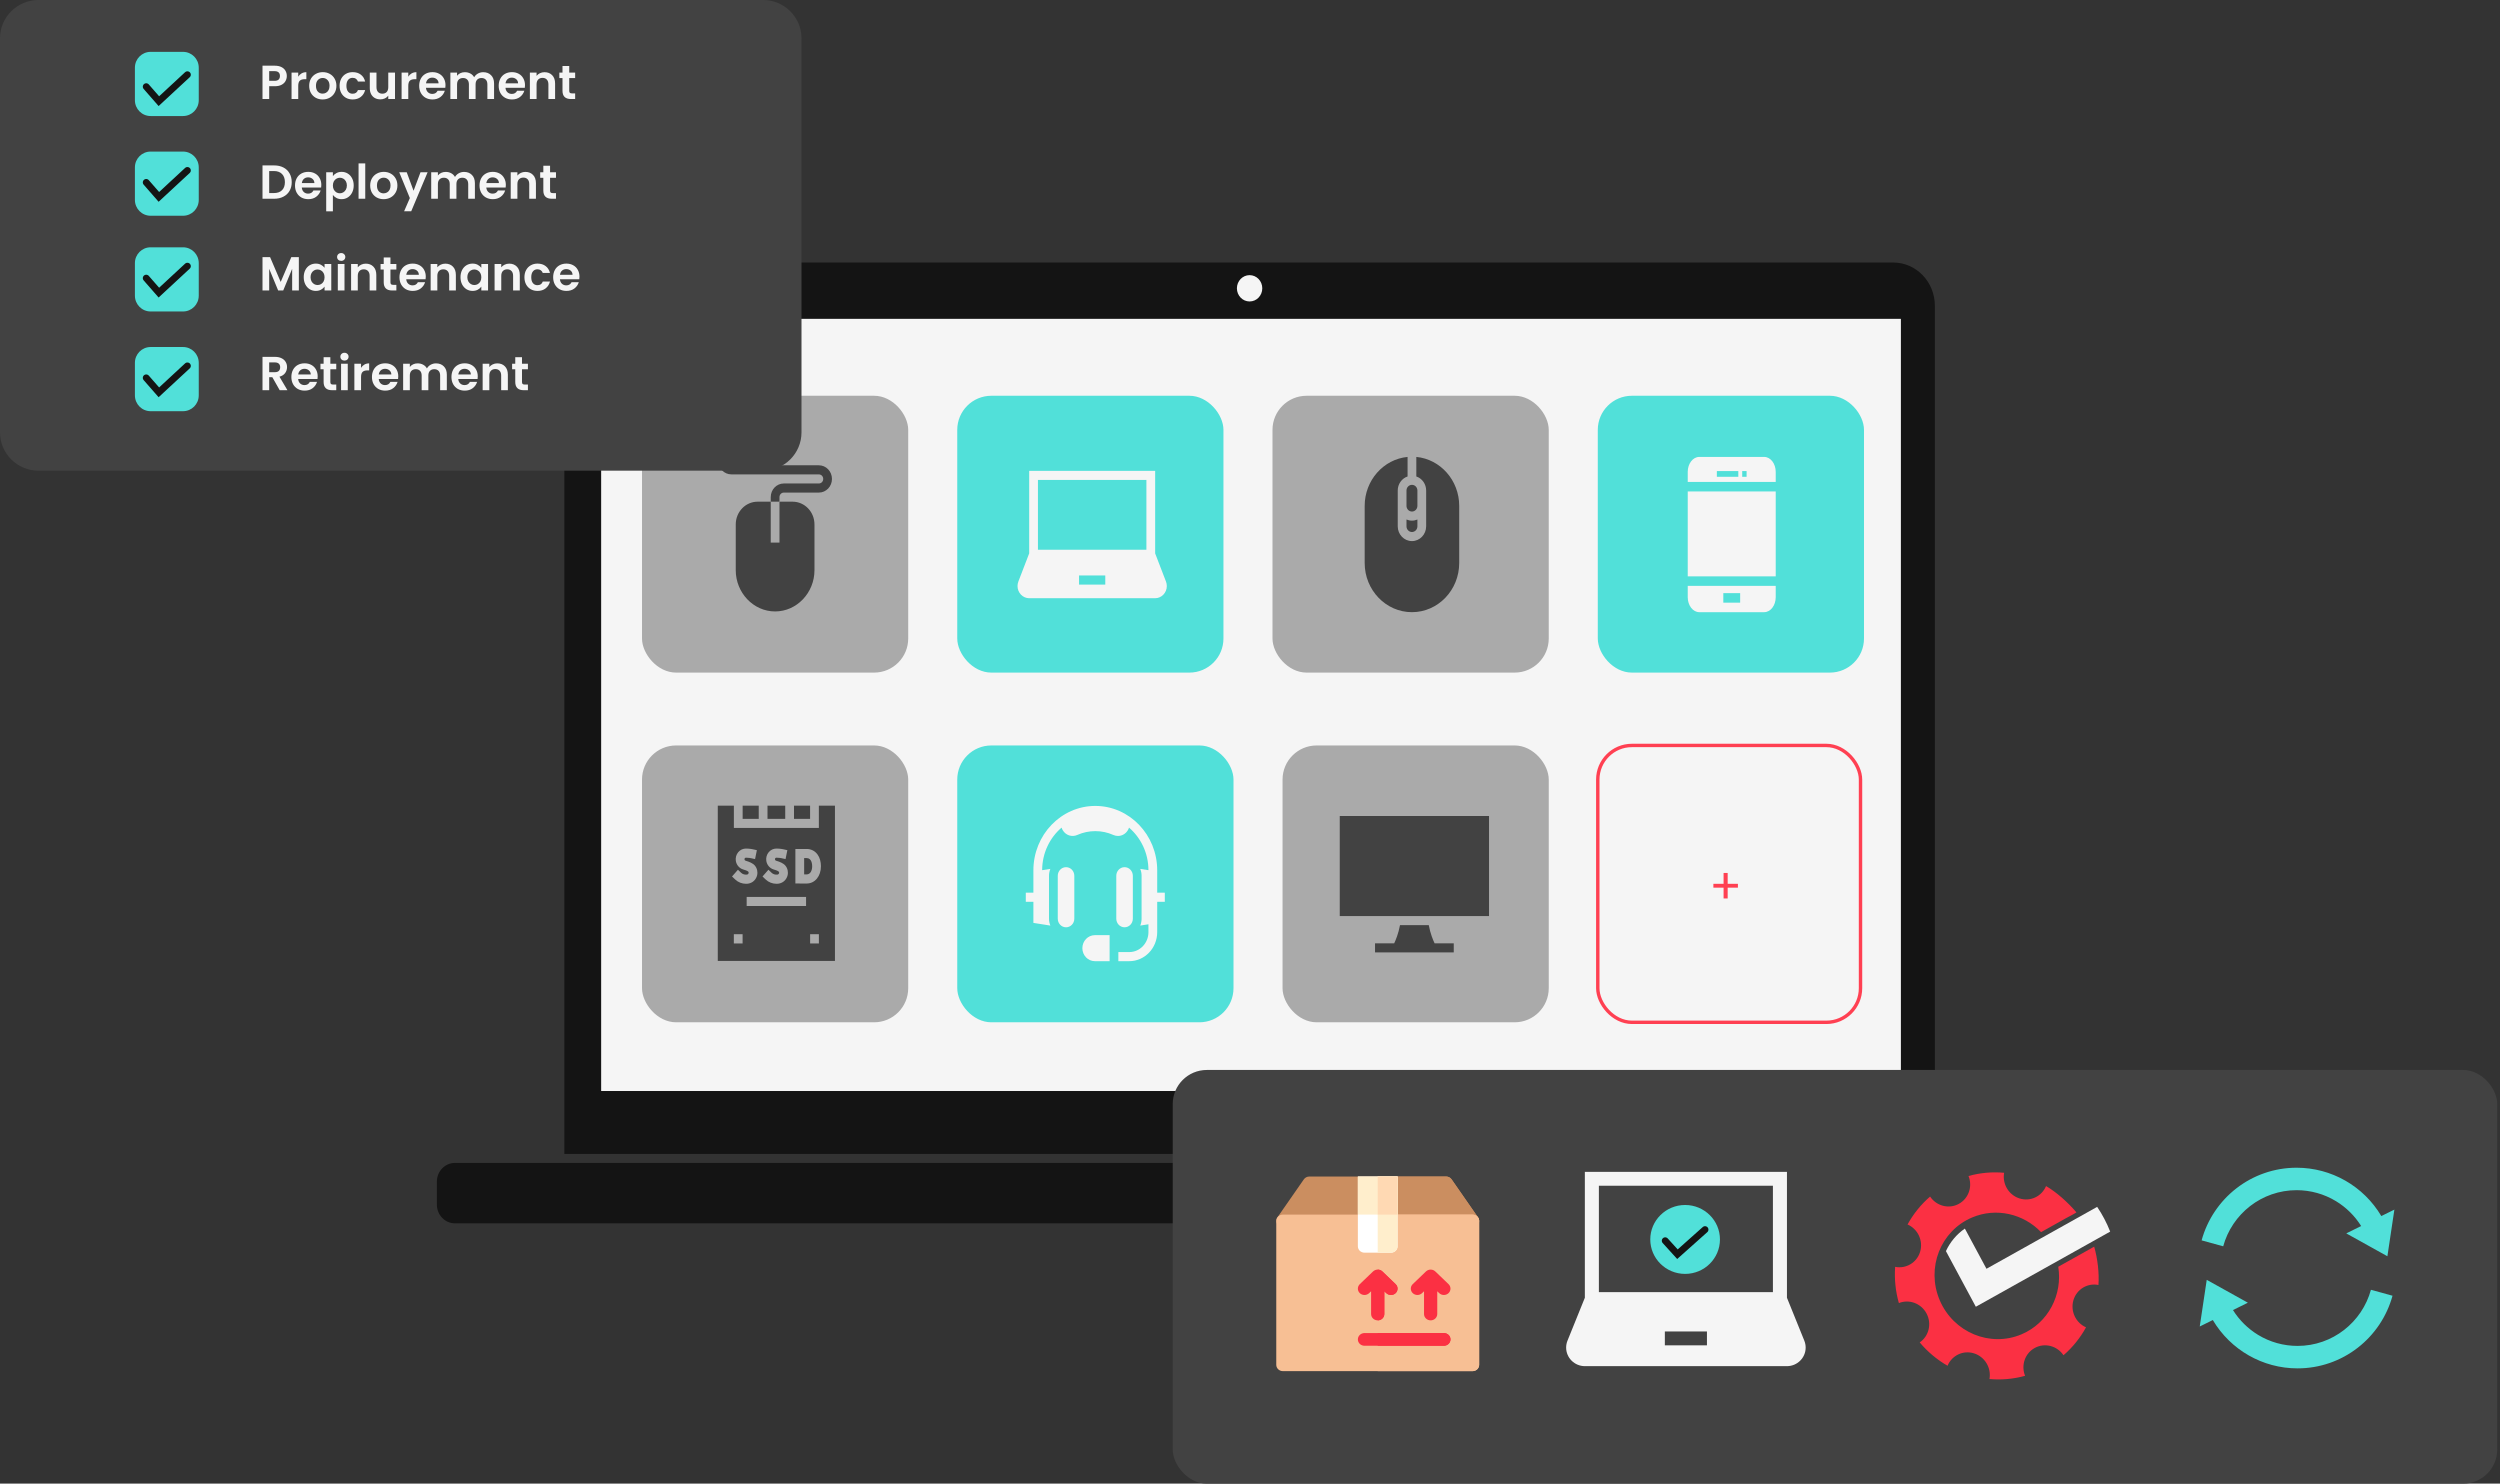<svg width="733" height="435" viewBox="0 0 733 435" fill="none" xmlns="http://www.w3.org/2000/svg">
<rect x="0" y="0" width="733" height="435" fill="#333333" stroke="none"/>
<path d="M555.089 76.971H177.681C170.933 76.971 165.469 82.646 165.469 89.641V338.324H567.301V89.641C567.301 82.646 561.837 76.971 555.089 76.971ZM557.338 319.882H176.266V93.489H557.338V319.882Z" fill="#141414"/>
<path d="M557.338 319.882H176.266V93.489H557.338V319.882Z" fill="#F5F5F5"/>
<path d="M366.382 89.051C365.177 89.051 364.206 88.038 364.206 86.794C364.206 85.55 365.183 84.537 366.382 84.537C367.581 84.537 368.557 85.55 368.557 86.794C368.557 88.038 367.581 89.051 366.382 89.051Z" fill="#141414"/>
<path d="M370.207 325.762H362.556C361.822 325.762 361.228 326.379 361.228 327.14V329.789C361.228 330.55 361.822 331.167 362.556 331.167H370.207C370.941 331.167 371.536 330.55 371.536 329.789V327.14C371.536 326.379 370.941 325.762 370.207 325.762Z" fill="#F5F5F5"/>
<path d="M366.382 88.391C368.437 88.391 370.102 86.663 370.102 84.531C370.102 82.399 368.437 80.671 366.382 80.671C364.327 80.671 362.661 82.399 362.661 84.531C362.661 86.663 364.327 88.391 366.382 88.391Z" fill="#F5F5F5"/>
<path d="M599.382 340.966H133.388C130.462 340.966 128.091 343.426 128.091 346.461V353.188C128.091 356.223 130.462 358.683 133.388 358.683H599.382C602.307 358.683 604.678 356.223 604.678 353.188V346.461C604.678 343.426 602.307 340.966 599.382 340.966Z" fill="#141414"/>
<rect x="280.667" y="116.037" width="78.051" height="81.17" rx="10" fill="#51E0D9"/>
<g clip-path="url(#clip0_458_1414)">
<path d="M341.863 170.503L338.689 162.251V138.059H301.758V162.251L298.584 170.503C298.421 170.927 298.338 171.373 298.338 171.829C298.338 173.798 299.878 175.399 301.771 175.399H338.676C340.569 175.399 342.109 173.798 342.109 171.829C342.109 171.373 342.026 170.927 341.863 170.503ZM324.071 171.398H316.377V168.731H324.071V171.398ZM336.125 161.174H304.323V140.726H336.125V161.174Z" fill="#F5F5F5"/>
</g>
<rect x="373.096" y="116.037" width="80.996" height="81.17" rx="10" fill="#AAAAAA"/>
<g clip-path="url(#clip1_458_1414)">
<path d="M415.265 133.969V139.698C416.937 140.262 418.149 141.896 418.149 143.82V154.317C418.149 156.706 416.28 158.65 413.983 158.65C411.685 158.65 409.816 156.706 409.816 154.317V143.82C409.816 141.896 411.029 140.262 412.7 139.698V133.969C405.658 134.644 400.124 140.821 400.124 148.319V165.076C400.124 173.023 406.341 179.489 413.983 179.489C421.624 179.489 427.841 173.023 427.841 165.076V148.319C427.841 140.821 422.307 134.644 415.265 133.969Z" fill="#424242"/>
<path d="M413.983 142.154C413.1 142.154 412.381 142.901 412.381 143.82V148.319C412.381 149.237 413.1 149.984 413.983 149.984C414.866 149.984 415.584 149.237 415.584 148.319V143.82C415.584 142.901 414.866 142.154 413.983 142.154Z" fill="#424242"/>
<path d="M413.983 155.983C414.866 155.983 415.584 155.236 415.584 154.317V152.318C415.091 152.533 414.55 152.652 413.983 152.652C413.415 152.652 412.874 152.533 412.381 152.318V154.317C412.381 155.236 413.1 155.983 413.983 155.983Z" fill="#424242"/>
</g>
<rect x="468.471" y="116.037" width="78.051" height="81.17" rx="10" fill="#51E0D9"/>
<g clip-path="url(#clip2_458_1414)">
<path d="M517.262 133.969H498.222C496.359 133.969 494.843 135.939 494.843 138.361V141.308H520.641V138.361C520.641 135.939 519.125 133.969 517.262 133.969ZM509.672 139.793H503.382V138.121H509.672V139.793ZM512.102 139.793H510.816V138.121H512.102V139.793Z" fill="#F5F5F5"/>
<path d="M494.843 171.778V175.097C494.843 177.518 496.359 179.489 498.222 179.489H517.262C519.125 179.489 520.641 177.519 520.641 175.097V171.778H494.843ZM510.211 176.702H505.274V173.915H510.211V176.702Z" fill="#F5F5F5"/>
<path d="M520.641 144.095H494.843V168.991H520.641V144.095Z" fill="#F5F5F5"/>
</g>
<rect x="280.666" y="218.568" width="80.996" height="81.17" rx="10" fill="#51E0D9"/>
<path d="M341.521 261.733H339.293V255.174C339.293 244.766 331.15 236.298 321.142 236.298C311.134 236.298 302.991 244.766 302.991 255.174V261.733H300.762V264.404H302.991V270.595L307.962 271.379C307.709 270.758 307.57 270.076 307.57 269.36V256.777C307.57 256.061 307.709 255.379 307.962 254.759L305.56 255.137C305.57 250.116 307.788 245.624 311.255 242.657C311.34 242.923 311.453 243.181 311.599 243.424C312.499 244.923 314.29 245.505 315.858 244.808C317.532 244.064 319.31 243.687 321.142 243.687C322.974 243.687 324.752 244.064 326.426 244.808C326.871 245.006 327.334 245.101 327.79 245.101C328.939 245.1 330.04 244.497 330.685 243.424C330.831 243.181 330.944 242.923 331.029 242.657C334.496 245.625 336.713 250.116 336.724 255.137L334.322 254.759C334.574 255.379 334.714 256.062 334.714 256.777V269.36C334.714 270.076 334.574 270.758 334.322 271.378L336.725 271V273.307C336.725 276.527 334.205 279.147 331.109 279.147H327.904V281.818H331.109C335.621 281.818 339.293 278 339.293 273.307V264.404H341.521V261.733H341.521Z" fill="#F5F5F5"/>
<path d="M310.137 256.777V269.36C310.137 270.751 311.226 271.883 312.563 271.883C313.9 271.883 314.988 270.751 314.988 269.36V256.777C314.988 255.386 313.9 254.255 312.563 254.255C311.226 254.255 310.137 255.386 310.137 256.777Z" fill="#F5F5F5"/>
<path d="M329.72 271.883C331.058 271.883 332.146 270.751 332.146 269.36V256.777C332.146 255.386 331.058 254.255 329.72 254.255C328.383 254.255 327.295 255.386 327.295 256.777V269.36C327.295 270.751 328.383 271.883 329.72 271.883Z" fill="#F5F5F5"/>
<path d="M325.336 274.188H321.016C318.994 274.188 317.349 275.9 317.349 278.003C317.349 280.106 318.994 281.817 321.016 281.817H325.336V274.188Z" fill="#F5F5F5"/>
<rect x="376.042" y="218.568" width="78.051" height="81.17" rx="10" fill="#AAAAAA"/>
<g clip-path="url(#clip3_458_1414)">
<path d="M392.814 239.244H436.584V268.583H392.814V239.244Z" fill="#424242"/>
<path d="M418.915 271.25H410.481C410.018 273.741 409.232 275.61 408.776 276.584H403.158V279.252H426.24V276.584H420.623C420.165 275.611 419.378 273.746 418.915 271.25Z" fill="#424242"/>
</g>
<rect x="188.237" y="116.037" width="78.051" height="81.17" rx="10" fill="#AAAAAA"/>
<g clip-path="url(#clip4_458_1414)">
<path d="M225.98 159.094V147.092H222.133C218.593 147.092 215.721 150.079 215.721 153.76V167.185C215.721 173.799 220.902 179.276 227.262 179.276C233.622 179.276 238.803 173.799 238.803 167.185V153.76C238.803 150.079 235.931 147.092 232.391 147.092H228.544V159.094H225.98Z" fill="#424242"/>
<path d="M210.592 133.756V135.089C210.592 137.303 212.31 139.09 214.439 139.09H240.085C240.804 139.09 241.368 139.677 241.368 140.424C241.368 141.171 240.804 141.757 240.085 141.757H229.827C227.698 141.757 225.98 143.544 225.98 145.758V147.092H228.544V145.758C228.544 145.011 229.108 144.425 229.827 144.425H240.085C242.214 144.425 243.932 142.637 243.932 140.424C243.932 138.21 242.214 136.423 240.085 136.423H214.439C213.72 136.423 213.156 135.836 213.156 135.089V133.756H210.592Z" fill="#424242"/>
</g>
<rect x="188.237" y="218.568" width="78.051" height="81.17" rx="10" fill="#AAAAAA"/>
<g clip-path="url(#clip5_458_1414)">
<path d="M240.088 242.756H215.172V236.222H210.452V281.741H244.808V236.222H240.088V242.756ZM226.249 255.912C226.664 256.306 227.284 256.503 227.907 256.441C227.907 256.441 227.963 256.435 228.087 256.389C228.327 256.301 228.405 256.09 228.427 256.004C228.457 255.888 228.466 255.717 228.337 255.56C228.268 255.486 227.986 255.27 226.917 254.951C226.864 254.935 226.819 254.921 226.783 254.91C225.683 254.567 224.858 253.582 224.681 252.402C224.545 251.498 224.795 250.58 225.367 249.885C225.936 249.194 226.762 248.797 227.634 248.797H227.638C228.692 248.797 229.559 248.985 229.596 248.993L230.853 249.269L230.322 251.884L229.065 251.607C229.061 251.606 228.412 251.469 227.638 251.469C227.472 251.469 227.367 251.565 227.32 251.622C227.271 251.682 227.193 251.809 227.22 251.989C227.245 252.16 227.364 252.302 227.523 252.351C227.551 252.36 227.586 252.37 227.627 252.382C228.597 252.673 229.673 253.071 230.293 253.827C230.939 254.615 231.17 255.689 230.909 256.697C230.643 257.727 229.909 258.554 228.944 258.908C228.657 259.014 228.398 259.077 228.152 259.102C227.992 259.118 227.833 259.126 227.675 259.126C226.491 259.126 225.361 258.687 224.518 257.887L223.568 256.987L225.3 255.012L226.249 255.912ZM217.731 276.619H215.161V273.902H217.731V276.619ZM215.581 257.887L214.631 256.987L216.362 255.012L217.312 255.912C217.727 256.306 218.346 256.503 218.97 256.442C218.97 256.442 219.025 256.435 219.15 256.389C219.39 256.301 219.468 256.09 219.49 256.004C219.52 255.888 219.528 255.717 219.4 255.56C219.331 255.486 219.048 255.27 217.979 254.951C217.927 254.935 217.881 254.922 217.846 254.91C216.746 254.567 215.921 253.582 215.743 252.402C215.607 251.498 215.858 250.58 216.43 249.885C216.998 249.194 217.824 248.797 218.696 248.797H218.7C219.755 248.797 220.622 248.985 220.658 248.993L221.915 249.269L221.384 251.884L220.127 251.607C220.123 251.607 219.475 251.469 218.7 251.469C218.699 251.469 218.698 251.469 218.697 251.469C218.533 251.469 218.43 251.565 218.383 251.622C218.334 251.682 218.255 251.809 218.282 251.989C218.308 252.16 218.427 252.302 218.585 252.351C218.613 252.36 218.648 252.37 218.689 252.383C219.66 252.673 220.736 253.071 221.355 253.827C222.002 254.615 222.232 255.689 221.972 256.698C221.706 257.727 220.971 258.554 220.007 258.908C219.719 259.014 219.46 259.078 219.215 259.102C219.055 259.118 218.896 259.126 218.737 259.126C217.554 259.125 216.424 258.687 215.581 257.887ZM236.339 265.648H218.922V262.975H236.339V265.648ZM240.099 276.619H237.53V273.902H240.099V276.619ZM236.594 259.048C236.391 259.052 233.207 259.039 233.207 259.039V248.919H236.512C237.818 248.919 238.953 249.499 239.71 250.551C240.357 251.452 240.699 252.642 240.699 253.992C240.699 256.878 238.973 259.005 236.594 259.048Z" fill="#424242"/>
<path d="M225.031 236.222H230.229V240.083H225.031V236.222Z" fill="#424242"/>
<path d="M232.799 236.222H237.518V240.083H232.799V236.222Z" fill="#424242"/>
<path d="M217.742 236.222H222.462V240.083H217.742V236.222Z" fill="#424242"/>
<path d="M236.512 251.591H235.777V256.38C236.077 256.38 236.364 256.379 236.549 256.376C237.641 256.356 238.13 255.164 238.13 253.991C238.13 253.428 238.013 251.591 236.512 251.591Z" fill="#424242"/>
</g>
<path d="M509.555 260.263H506.552V263.43H505.354V260.263H502.365V259.134H505.354V255.953H506.552V259.134H509.555V260.263Z" fill="#FF4052"/>
<rect x="468.471" y="218.568" width="77.031" height="81.177" rx="10" stroke="#FF4052"/>
<g clip-path="url(#clip6_458_1414)">
<path d="M223.722 0H11.278C5.049 0 0 5.028 0 11.23V126.77C0 132.972 5.049 138 11.278 138H223.722C229.951 138 235 132.972 235 126.77V11.23C235 5.028 229.951 0 223.722 0Z" fill="#424242"/>
<path d="M84.092 22.286C84.092 22.809 83.966 23.299 83.714 23.756C83.471 24.213 83.084 24.582 82.552 24.862C82.029 25.142 81.367 25.282 80.564 25.282H78.926V29.034H76.966V19.262H80.564C81.32 19.262 81.964 19.393 82.496 19.654C83.028 19.916 83.425 20.275 83.686 20.732C83.957 21.189 84.092 21.707 84.092 22.286ZM80.48 23.7C81.021 23.7 81.423 23.579 81.684 23.336C81.945 23.084 82.076 22.734 82.076 22.286C82.076 21.334 81.544 20.858 80.48 20.858H78.926V23.7H80.48ZM87.444 22.482C87.696 22.072 88.022 21.75 88.424 21.516C88.834 21.283 89.301 21.166 89.824 21.166V23.224H89.306C88.69 23.224 88.223 23.369 87.906 23.658C87.598 23.948 87.444 24.451 87.444 25.17V29.034H85.484V21.278H87.444V22.482ZM94.588 29.16C93.841 29.16 93.169 28.997 92.572 28.67C91.974 28.334 91.503 27.863 91.158 27.256C90.822 26.649 90.654 25.95 90.654 25.156C90.654 24.363 90.826 23.663 91.172 23.056C91.526 22.45 92.007 21.983 92.614 21.656C93.22 21.32 93.897 21.152 94.644 21.152C95.39 21.152 96.067 21.32 96.674 21.656C97.28 21.983 97.756 22.45 98.102 23.056C98.456 23.663 98.634 24.363 98.634 25.156C98.634 25.95 98.452 26.649 98.088 27.256C97.733 27.863 97.248 28.334 96.632 28.67C96.025 28.997 95.344 29.16 94.588 29.16ZM94.588 27.452C94.942 27.452 95.274 27.368 95.582 27.2C95.899 27.023 96.151 26.762 96.338 26.416C96.524 26.071 96.618 25.651 96.618 25.156C96.618 24.419 96.422 23.854 96.03 23.462C95.647 23.061 95.176 22.86 94.616 22.86C94.056 22.86 93.584 23.061 93.202 23.462C92.828 23.854 92.642 24.419 92.642 25.156C92.642 25.893 92.824 26.463 93.188 26.864C93.561 27.256 94.028 27.452 94.588 27.452ZM99.567 25.156C99.567 24.354 99.731 23.654 100.057 23.056C100.384 22.45 100.837 21.983 101.415 21.656C101.994 21.32 102.657 21.152 103.403 21.152C104.365 21.152 105.158 21.395 105.783 21.88C106.418 22.356 106.843 23.028 107.057 23.896H104.943C104.831 23.56 104.64 23.299 104.369 23.112C104.108 22.916 103.781 22.818 103.389 22.818C102.829 22.818 102.386 23.023 102.059 23.434C101.733 23.835 101.569 24.41 101.569 25.156C101.569 25.893 101.733 26.468 102.059 26.878C102.386 27.279 102.829 27.48 103.389 27.48C104.183 27.48 104.701 27.125 104.943 26.416H107.057C106.843 27.256 106.418 27.924 105.783 28.418C105.149 28.913 104.355 29.16 103.403 29.16C102.657 29.16 101.994 28.997 101.415 28.67C100.837 28.334 100.384 27.867 100.057 27.27C99.731 26.663 99.567 25.959 99.567 25.156ZM115.815 21.278V29.034H113.841V28.054C113.589 28.39 113.258 28.656 112.847 28.852C112.446 29.039 112.007 29.132 111.531 29.132C110.925 29.132 110.388 29.006 109.921 28.754C109.455 28.493 109.086 28.115 108.815 27.62C108.554 27.116 108.423 26.519 108.423 25.828V21.278H110.383V25.548C110.383 26.164 110.537 26.64 110.845 26.976C111.153 27.303 111.573 27.466 112.105 27.466C112.647 27.466 113.071 27.303 113.379 26.976C113.687 26.64 113.841 26.164 113.841 25.548V21.278H115.815ZM119.709 22.482C119.961 22.072 120.288 21.75 120.689 21.516C121.1 21.283 121.567 21.166 122.089 21.166V23.224H121.571C120.955 23.224 120.489 23.369 120.171 23.658C119.863 23.948 119.709 24.451 119.709 25.17V29.034H117.749V21.278H119.709V22.482ZM130.619 24.988C130.619 25.268 130.601 25.52 130.563 25.744H124.893C124.94 26.304 125.136 26.743 125.481 27.06C125.827 27.378 126.251 27.536 126.755 27.536C127.483 27.536 128.001 27.224 128.309 26.598H130.423C130.199 27.345 129.77 27.961 129.135 28.446C128.501 28.922 127.721 29.16 126.797 29.16C126.051 29.16 125.379 28.997 124.781 28.67C124.193 28.334 123.731 27.863 123.395 27.256C123.069 26.649 122.905 25.95 122.905 25.156C122.905 24.354 123.069 23.649 123.395 23.042C123.722 22.436 124.179 21.969 124.767 21.642C125.355 21.316 126.032 21.152 126.797 21.152C127.535 21.152 128.193 21.311 128.771 21.628C129.359 21.945 129.812 22.398 130.129 22.986C130.456 23.565 130.619 24.232 130.619 24.988ZM128.589 24.428C128.58 23.924 128.398 23.523 128.043 23.224C127.689 22.916 127.255 22.762 126.741 22.762C126.256 22.762 125.845 22.912 125.509 23.21C125.183 23.5 124.982 23.905 124.907 24.428H128.589ZM141.682 21.166C142.634 21.166 143.399 21.46 143.978 22.048C144.566 22.627 144.86 23.439 144.86 24.484V29.034H142.9V24.75C142.9 24.143 142.746 23.681 142.438 23.364C142.13 23.038 141.71 22.874 141.178 22.874C140.646 22.874 140.221 23.038 139.904 23.364C139.596 23.681 139.442 24.143 139.442 24.75V29.034H137.482V24.75C137.482 24.143 137.328 23.681 137.02 23.364C136.712 23.038 136.292 22.874 135.76 22.874C135.219 22.874 134.789 23.038 134.472 23.364C134.164 23.681 134.01 24.143 134.01 24.75V29.034H132.05V21.278H134.01V22.216C134.262 21.89 134.584 21.633 134.976 21.446C135.377 21.259 135.816 21.166 136.292 21.166C136.899 21.166 137.44 21.297 137.916 21.558C138.392 21.81 138.761 22.174 139.022 22.65C139.274 22.202 139.638 21.843 140.114 21.572C140.599 21.302 141.122 21.166 141.682 21.166ZM153.93 24.988C153.93 25.268 153.911 25.52 153.874 25.744H148.204C148.251 26.304 148.447 26.743 148.792 27.06C149.137 27.378 149.562 27.536 150.066 27.536C150.794 27.536 151.312 27.224 151.62 26.598H153.734C153.51 27.345 153.081 27.961 152.446 28.446C151.811 28.922 151.032 29.16 150.108 29.16C149.361 29.16 148.689 28.997 148.092 28.67C147.504 28.334 147.042 27.863 146.706 27.256C146.379 26.649 146.216 25.95 146.216 25.156C146.216 24.354 146.379 23.649 146.706 23.042C147.033 22.436 147.49 21.969 148.078 21.642C148.666 21.316 149.343 21.152 150.108 21.152C150.845 21.152 151.503 21.311 152.082 21.628C152.67 21.945 153.123 22.398 153.44 22.986C153.767 23.565 153.93 24.232 153.93 24.988ZM151.9 24.428C151.891 23.924 151.709 23.523 151.354 23.224C150.999 22.916 150.565 22.762 150.052 22.762C149.567 22.762 149.156 22.912 148.82 23.21C148.493 23.5 148.293 23.905 148.218 24.428H151.9ZM159.659 21.166C160.583 21.166 161.329 21.46 161.899 22.048C162.468 22.627 162.753 23.439 162.753 24.484V29.034H160.793V24.75C160.793 24.134 160.639 23.663 160.331 23.336C160.023 23 159.603 22.832 159.071 22.832C158.529 22.832 158.1 23 157.783 23.336C157.475 23.663 157.321 24.134 157.321 24.75V29.034H155.361V21.278H157.321V22.244C157.582 21.908 157.913 21.647 158.315 21.46C158.725 21.264 159.173 21.166 159.659 21.166ZM166.898 22.888V26.64C166.898 26.901 166.959 27.093 167.08 27.214C167.211 27.326 167.426 27.382 167.724 27.382H168.634V29.034H167.402C165.75 29.034 164.924 28.232 164.924 26.626V22.888H164V21.278H164.924V19.36H166.898V21.278H168.634V22.888H166.898Z" fill="#F5F5F5"/>
<path d="M53.666 15.204H44.161C41.617 15.204 39.554 17.278 39.554 19.835V29.39C39.554 31.948 41.617 34.021 44.161 34.021H53.666C56.21 34.021 58.273 31.948 58.273 29.39V19.835C58.273 17.278 56.21 15.204 53.666 15.204Z" fill="#51E0D9"/>
<path d="M42.87 25.415L46.581 29.66L54.946 21.906" stroke="#141414" stroke-width="2" stroke-miterlimit="10" stroke-linecap="round"/>
<path d="M80.382 48.499C81.409 48.499 82.309 48.7 83.084 49.102C83.868 49.503 84.47 50.077 84.89 50.824C85.319 51.561 85.534 52.419 85.534 53.4C85.534 54.38 85.319 55.238 84.89 55.975C84.47 56.703 83.868 57.268 83.084 57.669C82.309 58.071 81.409 58.272 80.382 58.272H76.966V48.499H80.382ZM80.312 56.605C81.339 56.605 82.132 56.325 82.692 55.766C83.252 55.206 83.532 54.417 83.532 53.4C83.532 52.382 83.252 51.589 82.692 51.02C82.132 50.441 81.339 50.151 80.312 50.151H78.926V56.605H80.312ZM94.211 54.225C94.211 54.505 94.192 54.758 94.155 54.981H88.485C88.532 55.541 88.728 55.98 89.073 56.297C89.418 56.615 89.843 56.773 90.347 56.773C91.075 56.773 91.593 56.461 91.901 55.836H94.015C93.791 56.582 93.362 57.198 92.727 57.684C92.093 58.16 91.313 58.398 90.389 58.398C89.642 58.398 88.971 58.234 88.373 57.907C87.785 57.572 87.323 57.1 86.987 56.493C86.66 55.887 86.497 55.187 86.497 54.394C86.497 53.591 86.66 52.886 86.987 52.279C87.314 51.673 87.771 51.206 88.359 50.88C88.947 50.553 89.624 50.389 90.389 50.389C91.126 50.389 91.784 50.548 92.363 50.865C92.951 51.183 93.404 51.636 93.721 52.224C94.048 52.802 94.211 53.469 94.211 54.225ZM92.181 53.666C92.172 53.161 91.99 52.76 91.635 52.462C91.281 52.154 90.847 51.999 90.333 51.999C89.848 51.999 89.437 52.149 89.101 52.447C88.775 52.737 88.574 53.143 88.499 53.666H92.181ZM97.602 51.636C97.854 51.281 98.199 50.987 98.638 50.754C99.086 50.511 99.594 50.389 100.164 50.389C100.826 50.389 101.424 50.553 101.956 50.88C102.497 51.206 102.922 51.673 103.23 52.279C103.547 52.877 103.706 53.572 103.706 54.365C103.706 55.159 103.547 55.864 103.23 56.48C102.922 57.086 102.497 57.557 101.956 57.894C101.424 58.23 100.826 58.398 100.164 58.398C99.594 58.398 99.09 58.281 98.652 58.047C98.222 57.814 97.872 57.52 97.602 57.166V61.968H95.642V50.516H97.602V51.636ZM101.704 54.365C101.704 53.899 101.606 53.498 101.41 53.161C101.223 52.816 100.971 52.555 100.654 52.377C100.346 52.2 100.01 52.111 99.646 52.111C99.291 52.111 98.955 52.205 98.638 52.392C98.33 52.569 98.078 52.83 97.882 53.175C97.695 53.521 97.602 53.927 97.602 54.394C97.602 54.86 97.695 55.266 97.882 55.611C98.078 55.957 98.33 56.223 98.638 56.41C98.955 56.587 99.291 56.675 99.646 56.675C100.01 56.675 100.346 56.582 100.654 56.395C100.971 56.209 101.223 55.943 101.41 55.597C101.606 55.252 101.704 54.842 101.704 54.365ZM107.09 47.911V58.272H105.13V47.911H107.09ZM112.471 58.398C111.724 58.398 111.052 58.234 110.455 57.907C109.857 57.572 109.386 57.1 109.041 56.493C108.705 55.887 108.537 55.187 108.537 54.394C108.537 53.6 108.709 52.9 109.055 52.294C109.409 51.687 109.89 51.22 110.497 50.894C111.103 50.557 111.78 50.389 112.527 50.389C113.273 50.389 113.95 50.557 114.557 50.894C115.163 51.22 115.639 51.687 115.985 52.294C116.339 52.9 116.517 53.6 116.517 54.394C116.517 55.187 116.335 55.887 115.971 56.493C115.616 57.1 115.131 57.572 114.515 57.907C113.908 58.234 113.227 58.398 112.471 58.398ZM112.471 56.69C112.825 56.69 113.157 56.605 113.465 56.438C113.782 56.26 114.034 55.999 114.221 55.654C114.407 55.308 114.501 54.888 114.501 54.394C114.501 53.656 114.305 53.092 113.913 52.7C113.53 52.298 113.059 52.097 112.499 52.097C111.939 52.097 111.467 52.298 111.085 52.7C110.711 53.092 110.525 53.656 110.525 54.394C110.525 55.131 110.707 55.7 111.071 56.102C111.444 56.493 111.911 56.69 112.471 56.69ZM125.374 50.516L120.572 61.94H118.486L120.166 58.075L117.058 50.516H119.256L121.258 55.934L123.288 50.516H125.374ZM136.063 50.404C137.015 50.404 137.78 50.697 138.359 51.285C138.947 51.864 139.241 52.676 139.241 53.721V58.272H137.281V53.987C137.281 53.381 137.127 52.919 136.819 52.602C136.511 52.275 136.091 52.111 135.559 52.111C135.027 52.111 134.602 52.275 134.285 52.602C133.977 52.919 133.823 53.381 133.823 53.987V58.272H131.863V53.987C131.863 53.381 131.709 52.919 131.401 52.602C131.093 52.275 130.673 52.111 130.141 52.111C129.6 52.111 129.17 52.275 128.853 52.602C128.545 52.919 128.391 53.381 128.391 53.987V58.272H126.431V50.516H128.391V51.453C128.643 51.127 128.965 50.87 129.357 50.684C129.758 50.497 130.197 50.404 130.673 50.404C131.28 50.404 131.821 50.534 132.297 50.795C132.773 51.047 133.142 51.411 133.403 51.888C133.655 51.44 134.019 51.08 134.495 50.809C134.98 50.539 135.503 50.404 136.063 50.404ZM148.311 54.225C148.311 54.505 148.292 54.758 148.255 54.981H142.585C142.631 55.541 142.827 55.98 143.173 56.297C143.518 56.615 143.943 56.773 144.447 56.773C145.175 56.773 145.693 56.461 146.001 55.836H148.115C147.891 56.582 147.461 57.198 146.827 57.684C146.192 58.16 145.413 58.398 144.489 58.398C143.742 58.398 143.07 58.234 142.473 57.907C141.885 57.572 141.423 57.1 141.087 56.493C140.76 55.887 140.597 55.187 140.597 54.394C140.597 53.591 140.76 52.886 141.087 52.279C141.413 51.673 141.871 51.206 142.459 50.88C143.047 50.553 143.723 50.389 144.489 50.389C145.226 50.389 145.884 50.548 146.463 50.865C147.051 51.183 147.503 51.636 147.821 52.224C148.147 52.802 148.311 53.469 148.311 54.225ZM146.281 53.666C146.271 53.161 146.089 52.76 145.735 52.462C145.38 52.154 144.946 51.999 144.433 51.999C143.947 51.999 143.537 52.149 143.201 52.447C142.874 52.737 142.673 53.143 142.599 53.666H146.281ZM154.039 50.404C154.963 50.404 155.71 50.697 156.279 51.285C156.849 51.864 157.133 52.676 157.133 53.721V58.272H155.173V53.987C155.173 53.371 155.019 52.9 154.711 52.574C154.403 52.237 153.983 52.069 153.451 52.069C152.91 52.069 152.481 52.237 152.163 52.574C151.855 52.9 151.701 53.371 151.701 53.987V58.272H149.741V50.516H151.701V51.481C151.963 51.145 152.294 50.884 152.695 50.697C153.106 50.502 153.554 50.404 154.039 50.404ZM161.279 52.126V55.877C161.279 56.139 161.34 56.33 161.461 56.452C161.592 56.563 161.807 56.62 162.105 56.62H163.015V58.272H161.783C160.131 58.272 159.305 57.469 159.305 55.864V52.126H158.381V50.516H159.305V48.597H161.279V50.516H163.015V52.126H161.279Z" fill="#F5F5F5"/>
<path d="M53.666 44.441H44.161C41.617 44.441 39.554 46.515 39.554 49.073V58.627C39.554 61.185 41.617 63.258 44.161 63.258H53.666C56.21 63.258 58.273 61.185 58.273 58.627V49.073C58.273 46.515 56.21 44.441 53.666 44.441Z" fill="#51E0D9"/>
<path d="M42.87 53.482L46.581 57.727L54.946 49.974" stroke="#141414" stroke-width="2" stroke-miterlimit="10" stroke-linecap="round"/>
<path d="M87.62 75.398V85.17H85.66V78.814L83.042 85.17H81.558L78.926 78.814V85.17H76.966V75.398H79.192L82.3 82.664L85.408 75.398H87.62ZM89.054 81.264C89.054 80.48 89.208 79.785 89.516 79.178C89.833 78.571 90.258 78.105 90.79 77.778C91.331 77.451 91.933 77.288 92.596 77.288C93.174 77.288 93.678 77.405 94.108 77.638C94.546 77.871 94.897 78.165 95.158 78.52V77.414H97.132V85.17H95.158V84.036C94.906 84.4 94.556 84.703 94.108 84.946C93.669 85.179 93.16 85.296 92.582 85.296C91.928 85.296 91.331 85.128 90.79 84.792C90.258 84.456 89.833 83.985 89.516 83.378C89.208 82.762 89.054 82.057 89.054 81.264ZM95.158 81.292C95.158 80.816 95.064 80.41 94.878 80.074C94.691 79.729 94.439 79.467 94.122 79.29C93.805 79.103 93.464 79.01 93.1 79.01C92.736 79.01 92.4 79.099 92.092 79.276C91.784 79.453 91.532 79.715 91.336 80.06C91.149 80.396 91.056 80.797 91.056 81.264C91.056 81.731 91.149 82.141 91.336 82.496C91.532 82.841 91.784 83.107 92.092 83.294C92.409 83.481 92.745 83.574 93.1 83.574C93.464 83.574 93.805 83.485 94.122 83.308C94.439 83.121 94.691 82.86 94.878 82.524C95.064 82.179 95.158 81.768 95.158 81.292ZM100.04 76.49C99.695 76.49 99.405 76.383 99.172 76.168C98.948 75.944 98.836 75.669 98.836 75.342C98.836 75.015 98.948 74.745 99.172 74.53C99.405 74.306 99.695 74.194 100.04 74.194C100.385 74.194 100.67 74.306 100.894 74.53C101.127 74.745 101.244 75.015 101.244 75.342C101.244 75.669 101.127 75.944 100.894 76.168C100.67 76.383 100.385 76.49 100.04 76.49ZM101.006 77.414V85.17H99.046V77.414H101.006ZM107.241 77.302C108.165 77.302 108.911 77.596 109.481 78.184C110.05 78.763 110.335 79.575 110.335 80.62V85.17H108.375V80.886C108.375 80.27 108.221 79.799 107.913 79.472C107.605 79.136 107.185 78.968 106.653 78.968C106.111 78.968 105.682 79.136 105.365 79.472C105.057 79.799 104.903 80.27 104.903 80.886V85.17H102.943V77.414H104.903V78.38C105.164 78.044 105.495 77.783 105.897 77.596C106.307 77.4 106.755 77.302 107.241 77.302ZM114.48 79.024V82.776C114.48 83.037 114.541 83.229 114.662 83.35C114.793 83.462 115.008 83.518 115.306 83.518H116.216V85.17H114.984C113.332 85.17 112.506 84.367 112.506 82.762V79.024H111.582V77.414H112.506V75.496H114.48V77.414H116.216V79.024H114.48ZM124.836 81.124C124.836 81.404 124.817 81.656 124.78 81.88H119.11C119.157 82.44 119.353 82.879 119.698 83.196C120.043 83.513 120.468 83.672 120.972 83.672C121.7 83.672 122.218 83.359 122.526 82.734H124.64C124.416 83.481 123.987 84.097 123.352 84.582C122.717 85.058 121.938 85.296 121.014 85.296C120.267 85.296 119.595 85.133 118.998 84.806C118.41 84.47 117.948 83.999 117.612 83.392C117.285 82.785 117.122 82.085 117.122 81.292C117.122 80.489 117.285 79.785 117.612 79.178C117.939 78.571 118.396 78.105 118.984 77.778C119.572 77.451 120.249 77.288 121.014 77.288C121.751 77.288 122.409 77.447 122.988 77.764C123.576 78.081 124.029 78.534 124.346 79.122C124.673 79.701 124.836 80.368 124.836 81.124ZM122.806 80.564C122.797 80.06 122.615 79.659 122.26 79.36C121.905 79.052 121.471 78.898 120.958 78.898C120.473 78.898 120.062 79.047 119.726 79.346C119.399 79.635 119.199 80.041 119.124 80.564H122.806ZM130.565 77.302C131.489 77.302 132.235 77.596 132.805 78.184C133.374 78.763 133.659 79.575 133.659 80.62V85.17H131.699V80.886C131.699 80.27 131.545 79.799 131.237 79.472C130.929 79.136 130.509 78.968 129.977 78.968C129.435 78.968 129.006 79.136 128.689 79.472C128.381 79.799 128.227 80.27 128.227 80.886V85.17H126.267V77.414H128.227V78.38C128.488 78.044 128.819 77.783 129.221 77.596C129.631 77.4 130.079 77.302 130.565 77.302ZM135.019 81.264C135.019 80.48 135.173 79.785 135.481 79.178C135.798 78.571 136.223 78.105 136.755 77.778C137.296 77.451 137.898 77.288 138.561 77.288C139.139 77.288 139.643 77.405 140.073 77.638C140.511 77.871 140.861 78.165 141.123 78.52V77.414H143.097V85.17H141.123V84.036C140.871 84.4 140.521 84.703 140.073 84.946C139.634 85.179 139.125 85.296 138.547 85.296C137.893 85.296 137.296 85.128 136.755 84.792C136.223 84.456 135.798 83.985 135.481 83.378C135.173 82.762 135.019 82.057 135.019 81.264ZM141.123 81.292C141.123 80.816 141.029 80.41 140.843 80.074C140.656 79.729 140.404 79.467 140.087 79.29C139.769 79.103 139.429 79.01 139.065 79.01C138.701 79.01 138.365 79.099 138.057 79.276C137.749 79.453 137.497 79.715 137.301 80.06C137.114 80.396 137.021 80.797 137.021 81.264C137.021 81.731 137.114 82.141 137.301 82.496C137.497 82.841 137.749 83.107 138.057 83.294C138.374 83.481 138.71 83.574 139.065 83.574C139.429 83.574 139.769 83.485 140.087 83.308C140.404 83.121 140.656 82.86 140.843 82.524C141.029 82.179 141.123 81.768 141.123 81.292ZM149.309 77.302C150.233 77.302 150.98 77.596 151.549 78.184C152.118 78.763 152.403 79.575 152.403 80.62V85.17H150.443V80.886C150.443 80.27 150.289 79.799 149.981 79.472C149.673 79.136 149.253 78.968 148.721 78.968C148.18 78.968 147.75 79.136 147.433 79.472C147.125 79.799 146.971 80.27 146.971 80.886V85.17H145.011V77.414H146.971V78.38C147.232 78.044 147.564 77.783 147.965 77.596C148.376 77.4 148.824 77.302 149.309 77.302ZM153.763 81.292C153.763 80.489 153.926 79.789 154.253 79.192C154.579 78.585 155.032 78.119 155.611 77.792C156.189 77.456 156.852 77.288 157.599 77.288C158.56 77.288 159.353 77.531 159.979 78.016C160.613 78.492 161.038 79.164 161.253 80.032H159.139C159.027 79.696 158.835 79.435 158.565 79.248C158.303 79.052 157.977 78.954 157.585 78.954C157.025 78.954 156.581 79.159 156.255 79.57C155.928 79.971 155.765 80.545 155.765 81.292C155.765 82.029 155.928 82.603 156.255 83.014C156.581 83.415 157.025 83.616 157.585 83.616C158.378 83.616 158.896 83.261 159.139 82.552H161.253C161.038 83.392 160.613 84.059 159.979 84.554C159.344 85.049 158.551 85.296 157.599 85.296C156.852 85.296 156.189 85.133 155.611 84.806C155.032 84.47 154.579 84.003 154.253 83.406C153.926 82.799 153.763 82.095 153.763 81.292ZM169.899 81.124C169.899 81.404 169.88 81.656 169.843 81.88H164.173C164.219 82.44 164.415 82.879 164.761 83.196C165.106 83.513 165.531 83.672 166.035 83.672C166.763 83.672 167.281 83.359 167.589 82.734H169.703C169.479 83.481 169.049 84.097 168.415 84.582C167.78 85.058 167.001 85.296 166.077 85.296C165.33 85.296 164.658 85.133 164.061 84.806C163.473 84.47 163.011 83.999 162.675 83.392C162.348 82.785 162.185 82.085 162.185 81.292C162.185 80.489 162.348 79.785 162.675 79.178C163.001 78.571 163.459 78.105 164.047 77.778C164.635 77.451 165.311 77.288 166.077 77.288C166.814 77.288 167.472 77.447 168.051 77.764C168.639 78.081 169.091 78.534 169.409 79.122C169.735 79.701 169.899 80.368 169.899 81.124ZM167.869 80.564C167.859 80.06 167.677 79.659 167.323 79.36C166.968 79.052 166.534 78.898 166.021 78.898C165.535 78.898 165.125 79.047 164.789 79.346C164.462 79.635 164.261 80.041 164.187 80.564H167.869Z" fill="#F5F5F5"/>
<path d="M53.666 72.509H44.161C41.617 72.509 39.554 74.582 39.554 77.14V86.695C39.554 89.252 41.617 91.326 44.161 91.326H53.666C56.21 91.326 58.273 89.252 58.273 86.695V77.14C58.273 74.582 56.21 72.509 53.666 72.509Z" fill="#51E0D9"/>
<path d="M42.87 81.549L46.581 85.795L54.946 78.041" stroke="#141414" stroke-width="2" stroke-miterlimit="10" stroke-linecap="round"/>
<path d="M82.006 114.407L79.85 110.599H78.926V114.407H76.966V104.635H80.634C81.39 104.635 82.034 104.771 82.566 105.041C83.098 105.303 83.495 105.662 83.756 106.119C84.027 106.567 84.162 107.071 84.162 107.631C84.162 108.275 83.975 108.859 83.602 109.381C83.229 109.895 82.673 110.249 81.936 110.445L84.274 114.407H82.006ZM78.926 109.129H80.564C81.096 109.129 81.493 109.003 81.754 108.751C82.015 108.49 82.146 108.131 82.146 107.673C82.146 107.225 82.015 106.88 81.754 106.637C81.493 106.385 81.096 106.259 80.564 106.259H78.926V109.129ZM93.145 110.361C93.145 110.641 93.126 110.893 93.089 111.117H87.419C87.465 111.677 87.661 112.116 88.007 112.433C88.352 112.751 88.777 112.909 89.281 112.909C90.009 112.909 90.527 112.597 90.835 111.971H92.949C92.725 112.718 92.295 113.334 91.661 113.819C91.026 114.295 90.247 114.533 89.323 114.533C88.576 114.533 87.904 114.37 87.307 114.043C86.719 113.707 86.257 113.236 85.921 112.629C85.594 112.023 85.431 111.323 85.431 110.529C85.431 109.727 85.594 109.022 85.921 108.415C86.247 107.809 86.705 107.342 87.293 107.015C87.881 106.689 88.557 106.525 89.323 106.525C90.06 106.525 90.718 106.684 91.297 107.001C91.885 107.319 92.337 107.771 92.655 108.359C92.981 108.938 93.145 109.605 93.145 110.361ZM91.115 109.801C91.105 109.297 90.923 108.896 90.569 108.597C90.214 108.289 89.78 108.135 89.267 108.135C88.781 108.135 88.371 108.285 88.035 108.583C87.708 108.873 87.507 109.279 87.433 109.801H91.115ZM96.857 108.261V112.013C96.857 112.275 96.918 112.466 97.039 112.587C97.17 112.699 97.385 112.755 97.683 112.755H98.593V114.407H97.361C95.709 114.407 94.883 113.605 94.883 111.999V108.261H93.959V106.651H94.883V104.733H96.857V106.651H98.593V108.261H96.857ZM100.997 105.727C100.652 105.727 100.362 105.62 100.129 105.405C99.905 105.181 99.793 104.906 99.793 104.579C99.793 104.253 99.905 103.982 100.129 103.767C100.362 103.543 100.652 103.431 100.997 103.431C101.342 103.431 101.627 103.543 101.851 103.767C102.084 103.982 102.201 104.253 102.201 104.579C102.201 104.906 102.084 105.181 101.851 105.405C101.627 105.62 101.342 105.727 100.997 105.727ZM101.963 106.651V114.407H100.003V106.651H101.963ZM105.86 107.855C106.112 107.445 106.438 107.123 106.84 106.889C107.25 106.656 107.717 106.539 108.24 106.539V108.597H107.722C107.106 108.597 106.639 108.742 106.322 109.031C106.014 109.321 105.86 109.825 105.86 110.543V114.407H103.9V106.651H105.86V107.855ZM116.77 110.361C116.77 110.641 116.751 110.893 116.714 111.117H111.044C111.09 111.677 111.286 112.116 111.632 112.433C111.977 112.751 112.402 112.909 112.906 112.909C113.634 112.909 114.152 112.597 114.46 111.971H116.574C116.35 112.718 115.92 113.334 115.286 113.819C114.651 114.295 113.872 114.533 112.948 114.533C112.201 114.533 111.529 114.37 110.932 114.043C110.344 113.707 109.882 113.236 109.546 112.629C109.219 112.023 109.056 111.323 109.056 110.529C109.056 109.727 109.219 109.022 109.546 108.415C109.872 107.809 110.33 107.342 110.918 107.015C111.506 106.689 112.182 106.525 112.948 106.525C113.685 106.525 114.343 106.684 114.922 107.001C115.51 107.319 115.962 107.771 116.28 108.359C116.606 108.938 116.77 109.605 116.77 110.361ZM114.74 109.801C114.73 109.297 114.548 108.896 114.194 108.597C113.839 108.289 113.405 108.135 112.892 108.135C112.406 108.135 111.996 108.285 111.66 108.583C111.333 108.873 111.132 109.279 111.058 109.801H114.74ZM127.832 106.539C128.784 106.539 129.55 106.833 130.128 107.421C130.716 108 131.01 108.812 131.01 109.857V114.407H129.05V110.123C129.05 109.517 128.896 109.055 128.588 108.737C128.28 108.411 127.86 108.247 127.328 108.247C126.796 108.247 126.372 108.411 126.054 108.737C125.746 109.055 125.592 109.517 125.592 110.123V114.407H123.632V110.123C123.632 109.517 123.478 109.055 123.17 108.737C122.862 108.411 122.442 108.247 121.91 108.247C121.369 108.247 120.94 108.411 120.622 108.737C120.314 109.055 120.16 109.517 120.16 110.123V114.407H118.2V106.651H120.16V107.589C120.412 107.263 120.734 107.006 121.126 106.819C121.528 106.633 121.966 106.539 122.442 106.539C123.049 106.539 123.59 106.67 124.066 106.931C124.542 107.183 124.911 107.547 125.172 108.023C125.424 107.575 125.788 107.216 126.264 106.945C126.75 106.675 127.272 106.539 127.832 106.539ZM140.08 110.361C140.08 110.641 140.062 110.893 140.024 111.117H134.354C134.401 111.677 134.597 112.116 134.942 112.433C135.288 112.751 135.712 112.909 136.216 112.909C136.944 112.909 137.462 112.597 137.77 111.971H139.884C139.66 112.718 139.231 113.334 138.596 113.819C137.962 114.295 137.182 114.533 136.258 114.533C135.512 114.533 134.84 114.37 134.242 114.043C133.654 113.707 133.192 113.236 132.856 112.629C132.53 112.023 132.366 111.323 132.366 110.529C132.366 109.727 132.53 109.022 132.856 108.415C133.183 107.809 133.64 107.342 134.228 107.015C134.816 106.689 135.493 106.525 136.258 106.525C136.996 106.525 137.654 106.684 138.232 107.001C138.82 107.319 139.273 107.771 139.59 108.359C139.917 108.938 140.08 109.605 140.08 110.361ZM138.05 109.801C138.041 109.297 137.859 108.896 137.504 108.597C137.15 108.289 136.716 108.135 136.202 108.135C135.717 108.135 135.306 108.285 134.97 108.583C134.644 108.873 134.443 109.279 134.368 109.801H138.05ZM145.809 106.539C146.733 106.539 147.48 106.833 148.049 107.421C148.618 108 148.903 108.812 148.903 109.857V114.407H146.943V110.123C146.943 109.507 146.789 109.036 146.481 108.709C146.173 108.373 145.753 108.205 145.221 108.205C144.68 108.205 144.25 108.373 143.933 108.709C143.625 109.036 143.471 109.507 143.471 110.123V114.407H141.511V106.651H143.471V107.617C143.732 107.281 144.064 107.02 144.465 106.833C144.876 106.637 145.324 106.539 145.809 106.539ZM153.049 108.261V112.013C153.049 112.275 153.109 112.466 153.231 112.587C153.361 112.699 153.576 112.755 153.875 112.755H154.785V114.407H153.553C151.901 114.407 151.075 113.605 151.075 111.999V108.261H150.151V106.651H151.075V104.733H153.049V106.651H154.785V108.261H153.049Z" fill="#F5F5F5"/>
<path d="M53.666 101.746H44.161C41.617 101.746 39.554 103.82 39.554 106.377V115.932C39.554 118.49 41.617 120.563 44.161 120.563H53.666C56.21 120.563 58.273 118.49 58.273 115.932V106.377C58.273 103.82 56.21 101.746 53.666 101.746Z" fill="#51E0D9"/>
<path d="M42.87 110.787L46.581 115.032L54.946 107.278" stroke="#141414" stroke-width="2" stroke-miterlimit="10" stroke-linecap="round"/>
</g>
<rect x="343.842" y="313.714" width="388.351" height="121.287" rx="10" fill="#424242"/>
<path d="M431.751 359.842H376.14C374.597 359.842 373.665 358.184 374.526 356.949L382.286 345.785C382.646 345.269 383.252 344.956 383.9 344.956H423.991C424.639 344.956 425.245 345.269 425.605 345.785L433.365 356.949C434.226 358.184 433.293 359.842 431.751 359.842Z" fill="#CB8E60"/>
<path d="M425.605 345.784C425.245 345.268 424.639 344.955 423.991 344.955H403.946V359.841H431.751C433.293 359.841 434.226 358.183 433.365 356.948L425.605 345.784Z" fill="#CB8E60"/>
<path d="M431.751 402.019H376.14C375.068 402.019 374.2 401.187 374.2 400.158V357.982C374.2 356.953 375.068 356.121 376.14 356.121H431.751C432.823 356.121 433.691 356.953 433.691 357.982V400.158C433.691 401.187 432.823 402.019 431.751 402.019Z" fill="#F7BF94"/>
<path d="M431.751 356.121H403.946V402.019H431.751C432.823 402.019 433.691 401.187 433.691 400.158V357.982C433.691 356.953 432.823 356.121 431.751 356.121Z" fill="#F7BF94"/>
<path d="M407.825 367.284H400.066C398.994 367.284 398.126 366.451 398.126 365.423V344.955H409.765V365.423C409.765 366.451 408.897 367.284 407.825 367.284Z" fill="white"/>
<path d="M403.946 367.284H407.825C408.897 367.284 409.765 366.451 409.765 365.423V344.955H403.946V367.284Z" fill="#FFEECC"/>
<path d="M409.764 344.955H398.125V356.119H409.764V344.955Z" fill="#FFEECC"/>
<path d="M409.765 344.955H403.945V356.119H409.765V344.955Z" fill="#FFD9B3"/>
<path d="M423.345 394.575H400.066C398.993 394.575 398.126 393.743 398.126 392.714C398.126 391.686 398.993 390.854 400.066 390.854H423.345C424.417 390.854 425.284 391.686 425.284 392.714C425.284 393.743 424.417 394.575 423.345 394.575Z" fill="#FB3043"/>
<path d="M423.344 390.853H403.945V394.574H423.344C424.417 394.574 425.284 393.742 425.284 392.713C425.284 391.685 424.417 390.853 423.344 390.853Z" fill="#FB3043"/>
<path d="M424.716 376.513L420.836 372.791C420.078 372.064 418.851 372.064 418.093 372.791L414.213 376.513C413.455 377.24 413.455 378.417 414.213 379.144C414.971 379.871 416.199 379.871 416.956 379.144L417.525 378.599V385.271C417.525 386.3 418.392 387.132 419.464 387.132C420.537 387.132 421.404 386.3 421.404 385.271V378.599L421.973 379.144C422.73 379.871 423.958 379.871 424.716 379.144C425.473 378.417 425.473 377.24 424.716 376.513Z" fill="#FB3043"/>
<path d="M409.197 376.514L405.317 372.792C404.559 372.065 403.332 372.065 402.574 372.792L398.694 376.514C397.936 377.24 397.936 378.418 398.694 379.145C399.452 379.872 400.68 379.872 401.437 379.145L402.006 378.6V385.272C402.006 386.301 402.873 387.133 403.945 387.133C405.018 387.133 405.885 386.301 405.885 385.272V378.6L406.454 379.145C407.211 379.872 408.439 379.872 409.197 379.145C409.954 378.418 409.955 377.24 409.197 376.514Z" fill="#FB3043"/>
<path d="M405.885 385.272V378.6L406.454 379.145C407.212 379.872 408.439 379.872 409.197 379.145C409.955 378.418 409.955 377.24 409.197 376.514L405.317 372.792C404.938 372.429 404.442 372.247 403.946 372.247V387.133C405.018 387.133 405.885 386.301 405.885 385.272Z" fill="#FB3043"/>
<path d="M529.026 393.088L523.934 380.498V343.587H464.678V380.498L459.586 393.088C459.324 393.734 459.192 394.415 459.192 395.111C459.192 398.114 461.663 400.558 464.7 400.558H523.912C526.949 400.558 529.42 398.114 529.42 395.111C529.42 394.415 529.288 393.734 529.026 393.088ZM500.478 394.454H488.134V390.384H500.478V394.454ZM519.819 378.855H468.793V347.656H519.819V378.855Z" fill="#F5F5F5"/>
<ellipse cx="494.075" cy="363.404" rx="10.215" ry="10.102" fill="#51E0D9"/>
<path d="M488.238 363.783L491.826 367.733L499.913 360.518" stroke="#141414" stroke-width="2" stroke-miterlimit="10" stroke-linecap="round"/>
<g clip-path="url(#clip7_458_1414)">
<path fill-rule="evenodd" clip-rule="evenodd" d="M596.64 395.194C593.716 396.758 592.513 400.314 593.752 403.388C590.309 404.347 586.774 404.644 583.31 404.331C583.896 401.093 581.989 397.822 578.801 396.811C575.613 395.801 572.274 397.41 571.023 400.439C567.98 398.689 565.206 396.392 562.862 393.599C565.541 391.767 566.451 388.118 564.864 385.123C563.277 382.129 559.757 380.85 556.75 382.061C555.752 378.548 555.404 374.953 555.658 371.439C558.856 372.084 562.047 370.198 562.991 366.975C563.936 363.752 562.3 360.335 559.299 359.017C560.974 355.952 563.192 353.17 565.905 350.833C567.75 353.583 571.358 354.564 574.282 352.999C577.206 351.434 578.41 347.876 577.169 344.803C580.613 343.844 584.147 343.547 587.612 343.859C587.025 347.099 588.933 350.37 592.121 351.381C595.308 352.391 598.647 350.783 599.898 347.754C602.941 349.504 606.459 352.673 608.802 355.466C607.867 356.106 607.178 356.374 605.932 357.071L598.439 361.262C593.298 355.904 585.304 353.955 578.196 356.975C568.949 360.904 564.706 371.753 568.719 381.208C572.731 390.663 583.48 395.144 592.727 391.215C600.551 387.891 604.792 379.611 603.481 371.413C606.992 369.449 610.504 367.485 614.016 365.521C615.013 369.035 615.518 373.239 615.265 376.754C612.066 376.107 608.875 377.994 607.93 381.217C606.985 384.439 608.621 387.856 611.622 389.174C609.947 392.238 607.729 395.021 605.016 397.358C603.17 394.608 599.563 393.628 596.64 395.193" fill="#FB3043"/>
<path fill-rule="evenodd" clip-rule="evenodd" d="M601.514 370.722L618.703 361.108C617.696 358.537 616.413 356.106 614.89 353.854L597.891 363.361L582.432 372.006L576.097 360.219C573.707 361.866 571.781 364.146 570.545 366.826L575.433 375.921L579.313 383.138L586.312 379.224L601.514 370.722L601.514 370.722Z" fill="#F5F5F5"/>
</g>
<path d="M698.202 356.547C693.002 347.779 683.585 342.375 673.37 342.375C670.118 342.375 666.924 342.914 663.878 343.977C660.933 345.005 658.184 346.5 655.709 348.422C653.26 350.323 651.141 352.592 649.411 355.165C647.653 357.78 646.341 360.644 645.513 363.677L651.844 365.418C652.483 363.078 653.495 360.867 654.853 358.848C656.192 356.857 657.831 355.102 659.726 353.631C661.639 352.146 663.762 350.991 666.035 350.198C668.386 349.377 670.854 348.961 673.37 348.961C677.454 348.961 681.448 350.077 684.919 352.188C687.911 354.008 690.437 356.509 692.29 359.471L687.925 361.628L699.985 368.334L702.034 354.654L698.202 356.547Z" fill="#51E0D9"/>
<path d="M648.797 387.035C653.997 395.804 663.414 401.207 673.629 401.207C676.881 401.207 680.075 400.668 683.122 399.605C686.067 398.577 688.815 397.082 691.291 395.16C693.739 393.259 695.858 390.991 697.588 388.417C699.346 385.802 700.659 382.938 701.487 379.906L695.156 378.165C694.517 380.504 693.504 382.715 692.146 384.734C690.807 386.725 689.168 388.48 687.273 389.951C685.36 391.436 683.238 392.591 680.965 393.384C678.614 394.205 676.145 394.621 673.629 394.621C669.545 394.621 665.551 393.505 662.08 391.394C659.089 389.575 656.562 387.073 654.709 384.111L659.074 381.954L647.014 375.249L644.966 388.929L648.797 387.036V387.035Z" fill="#51E0D9"/>
<defs>
<clipPath id="clip0_458_1414">
<rect width="43.771" height="45.52" fill="white" transform="translate(298.338 133.969)"/>
</clipPath>
<clipPath id="clip1_458_1414">
<rect width="43.771" height="45.52" fill="white" transform="translate(392.097 133.969)"/>
</clipPath>
<clipPath id="clip2_458_1414">
<rect width="35.017" height="45.52" fill="white" transform="translate(490.234 133.969)"/>
</clipPath>
<clipPath id="clip3_458_1414">
<rect width="43.771" height="45.52" fill="white" transform="translate(392.814 236.488)"/>
</clipPath>
<clipPath id="clip4_458_1414">
<rect width="43.771" height="45.52" fill="white" transform="translate(205.377 133.756)"/>
</clipPath>
<clipPath id="clip5_458_1414">
<rect width="43.771" height="45.52" fill="white" transform="translate(205.745 236.222)"/>
</clipPath>
<clipPath id="clip6_458_1414">
<rect width="235" height="138" fill="white"/>
</clipPath>
<clipPath id="clip7_458_1414">
<rect width="63.321" height="60.718" fill="white" transform="matrix(1 0 0.015 1 555.115 343.74)"/>
</clipPath>
</defs>
</svg>
